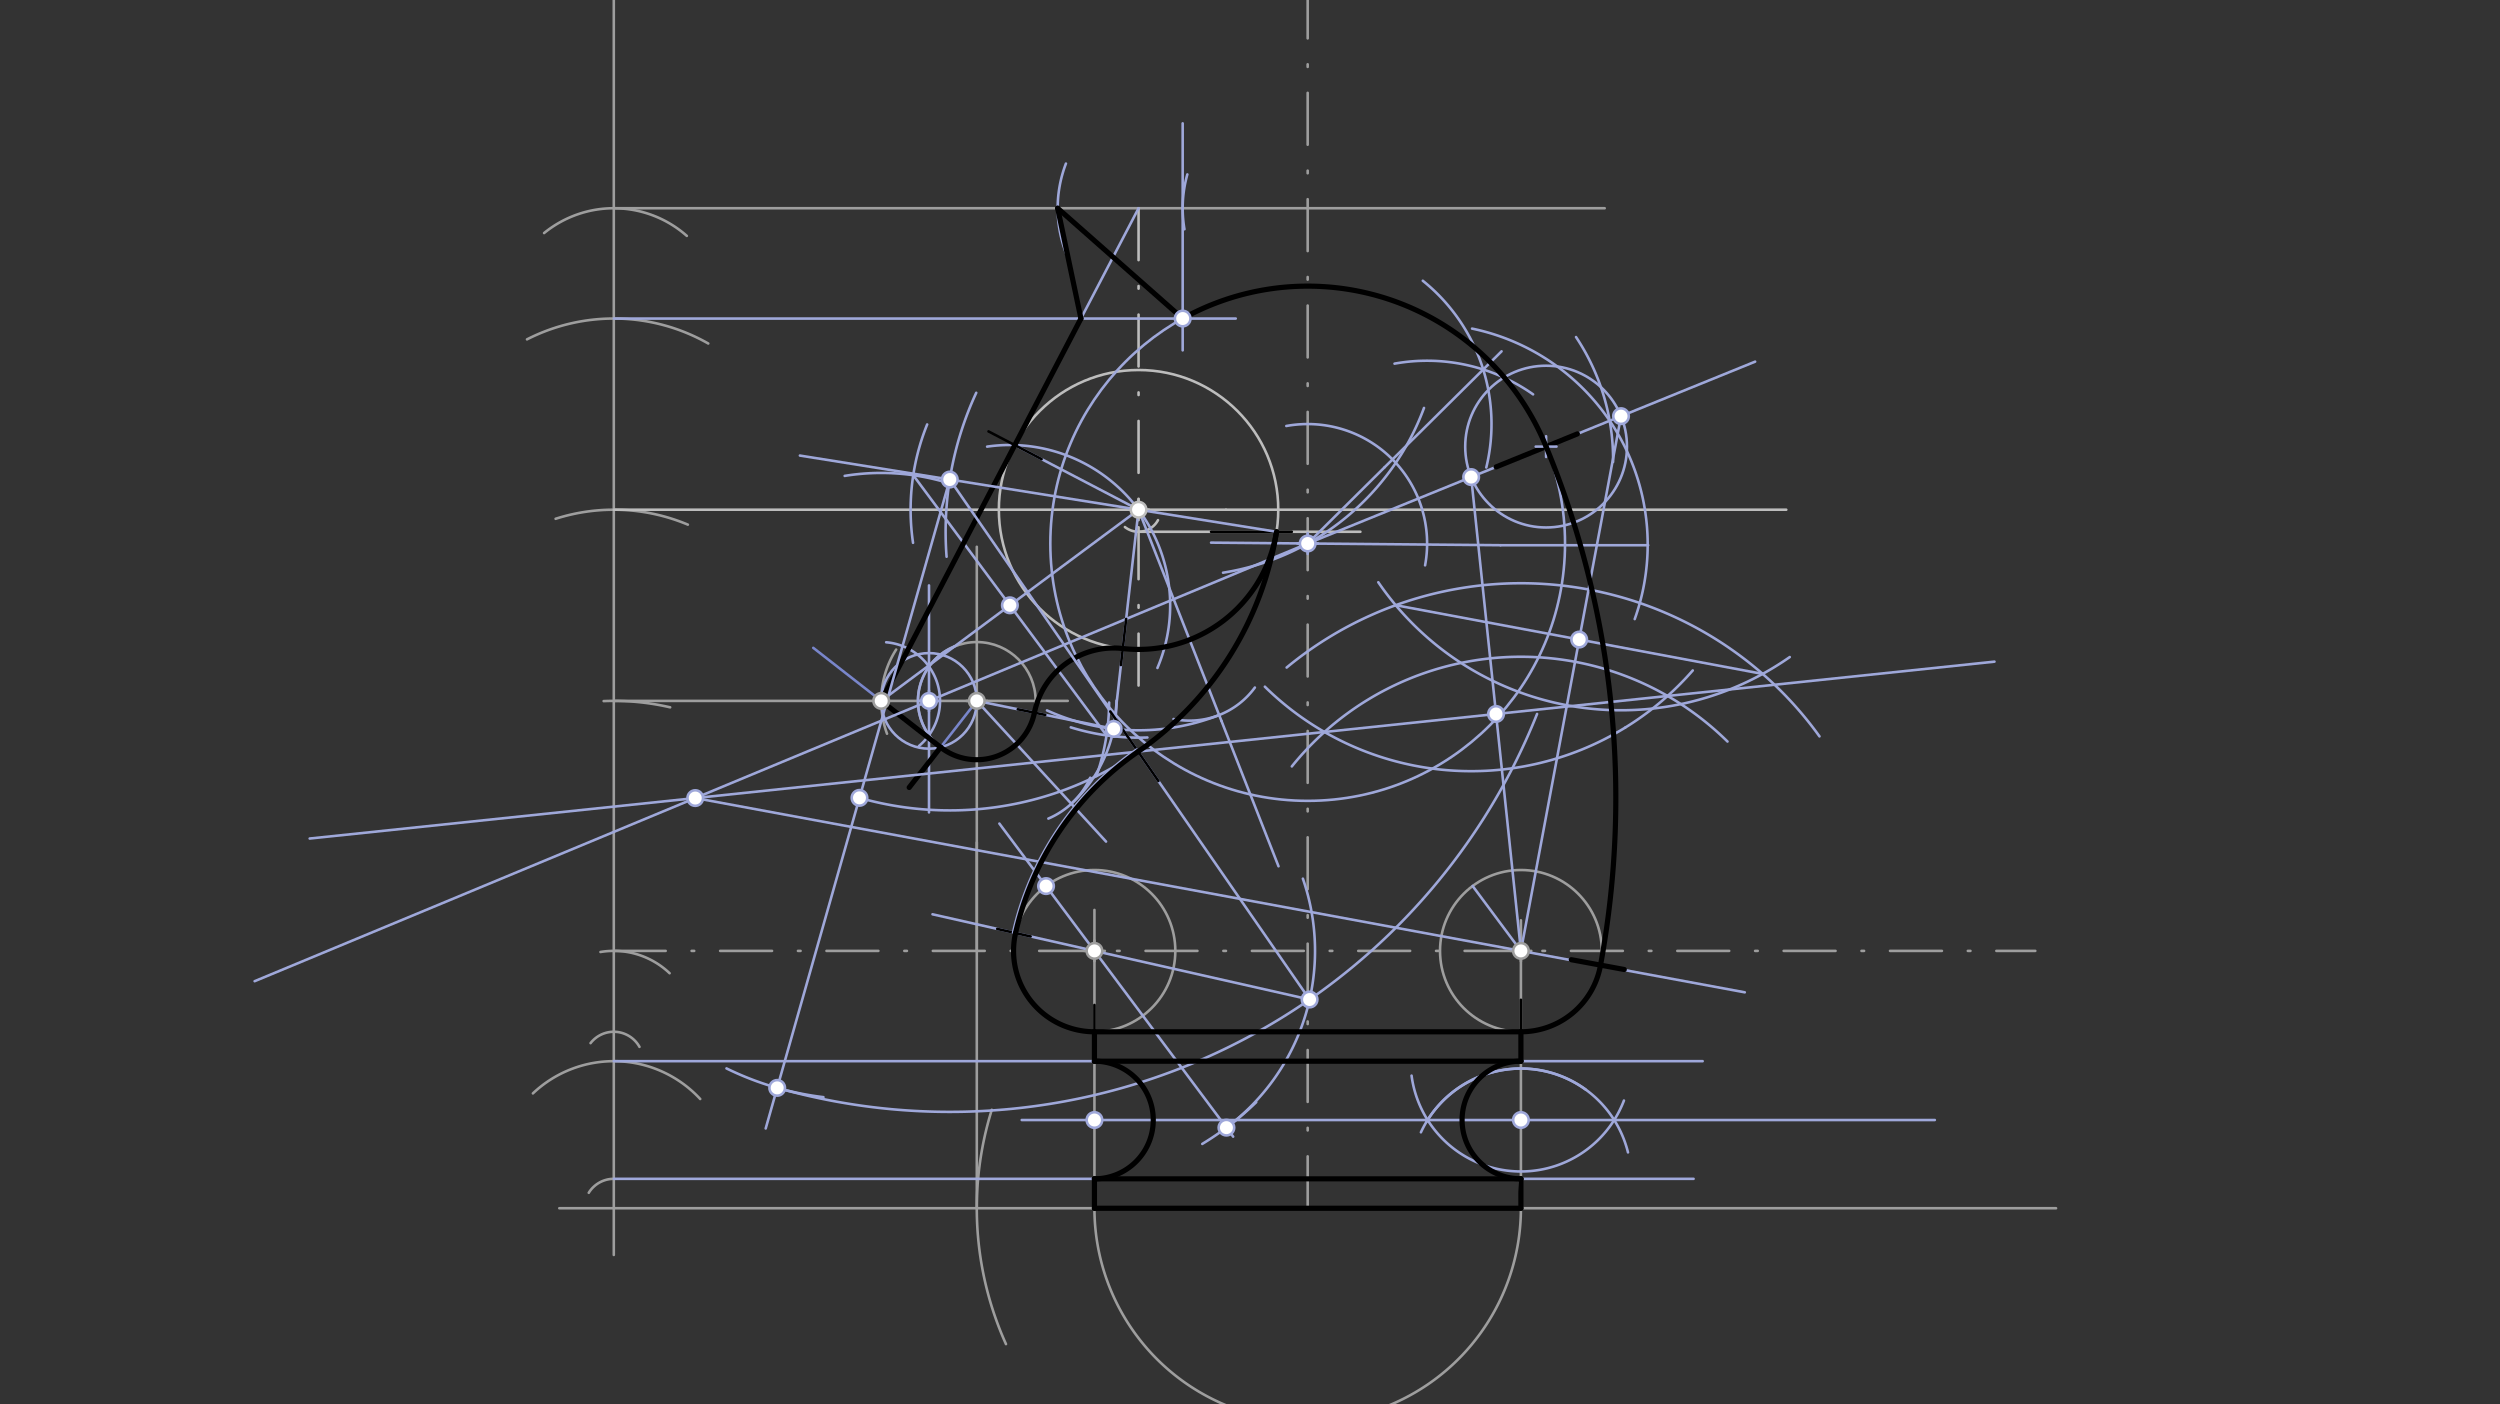 <svg xmlns="http://www.w3.org/2000/svg" class="svg--816" height="100%" preserveAspectRatio="xMidYMid meet" viewBox="0 0 963.78 541.417" width="100%"><rect x="0" y="0" width="963.78" height="541.417" fill="#333333" stroke="none"/><defs><marker id="marker-arrow" markerHeight="16" markerUnits="userSpaceOnUse" markerWidth="24" orient="auto-start-reverse" refX="24" refY="4" viewBox="0 0 24 8"><path d="M 0 0 L 24 4 L 0 8 z" stroke="inherit"></path></marker></defs><g class="aux-layer--949"></g><g class="main-layer--75a"><g class="element--733"><line stroke="#9E9E9E" stroke-dasharray="none" stroke-linecap="round" stroke-width="1" x1="215.625" x2="792.625" y1="465.793" y2="465.793"></line></g><g class="element--733"><line stroke="#9E9E9E" stroke-dasharray="none" stroke-linecap="round" stroke-width="1" x1="236.625" x2="236.625" y1="483.793" y2="-6.207"></line></g><g class="element--733"><path d="M 236.625 454.454 A 11.339 11.339 0 0 0 226.978 459.835" fill="none" stroke="#9E9E9E" stroke-dasharray="none" stroke-linecap="round" stroke-width="1"></path></g><g class="element--733"><path d="M 269.934 423.673 A 45.354 45.354 0 0 0 205.449 421.514" fill="none" stroke="#9E9E9E" stroke-dasharray="none" stroke-linecap="round" stroke-width="1"></path></g><g class="element--733"><path d="M 246.525 403.573 A 11.339 11.339 0 0 0 227.672 402.143" fill="none" stroke="#9E9E9E" stroke-dasharray="none" stroke-linecap="round" stroke-width="1"></path></g><g class="element--733"><path d="M 231.495 367.005 A 31.181 31.181 0 0 1 258.138 375.19" fill="none" stroke="#9E9E9E" stroke-dasharray="none" stroke-linecap="round" stroke-width="1"></path></g><g class="element--733"><line stroke="#9E9E9E" stroke-dasharray="20, 10, 1, 10" stroke-linecap="round" stroke-width="1" x1="236.625" x2="784.625" y1="366.58" y2="366.58"></line></g><g class="element--733"><line stroke="#9E9E9E" stroke-dasharray="20, 10, 1, 10" stroke-linecap="round" stroke-width="1" x1="504.125" x2="504.125" y1="465.793" y2="-15.207"></line></g><g class="element--733"><path d="M 421.975 462.806 A 82.205 82.205 0 1 0 585.597 454.844" fill="none" stroke="#9E9E9E" stroke-dasharray="none" stroke-linecap="round" stroke-width="1"></path></g><g class="element--733"><line stroke="#9E9E9E" stroke-dasharray="none" stroke-linecap="round" stroke-width="1" x1="421.92" x2="421.92" y1="465.793" y2="350.793"></line></g><g class="element--733"><line stroke="#9E9E9E" stroke-dasharray="none" stroke-linecap="round" stroke-width="1" x1="586.33" x2="586.33" y1="465.793" y2="354.793"></line></g><g class="element--733"><g class="center--a87"><line x1="417.92" y1="366.58" x2="425.92" y2="366.58" stroke="#9E9E9E" stroke-width="1" stroke-linecap="round"></line><line x1="421.92" y1="362.58" x2="421.92" y2="370.58" stroke="#9E9E9E" stroke-width="1" stroke-linecap="round"></line><circle class="hit--87b" cx="421.92" cy="366.58" r="4" stroke="none" fill="transparent"></circle></g><circle cx="421.92" cy="366.58" fill="none" r="31.181" stroke="#9E9E9E" stroke-dasharray="none" stroke-width="1"></circle></g><g class="element--733"><g class="center--a87"><line x1="582.33" y1="366.58" x2="590.33" y2="366.58" stroke="#9E9E9E" stroke-width="1" stroke-linecap="round"></line><line x1="586.33" y1="362.58" x2="586.33" y2="370.58" stroke="#9E9E9E" stroke-width="1" stroke-linecap="round"></line><circle class="hit--87b" cx="586.33" cy="366.58" r="4" stroke="none" fill="transparent"></circle></g><circle cx="586.33" cy="366.58" fill="none" r="31.181" stroke="#9E9E9E" stroke-dasharray="none" stroke-width="1"></circle></g><g class="element--733"><path d="M 387.811 518.16 A 127.559 127.559 0 0 1 382.344 427.835" fill="none" stroke="#9E9E9E" stroke-dasharray="none" stroke-linecap="round" stroke-width="1"></path></g><g class="element--733"><line stroke="#9E9E9E" stroke-dasharray="none" stroke-linecap="round" stroke-width="1" x1="376.566" x2="376.566" y1="465.793" y2="324.793"></line></g><g class="element--733"><line stroke="#9E9E9E" stroke-dasharray="none" stroke-linecap="round" stroke-width="1" x1="376.566" x2="376.566" y1="366.58" y2="270.202"></line></g><g class="element--733"><path d="M 232.726 270.281 A 96.378 96.378 0 0 1 258.345 272.682" fill="none" stroke="#9E9E9E" stroke-dasharray="none" stroke-linecap="round" stroke-width="1"></path></g><g class="element--733"><line stroke="#9E9E9E" stroke-dasharray="none" stroke-linecap="round" stroke-width="1" x1="236.625" x2="376.566" y1="270.202" y2="270.202"></line></g><g class="element--733"><line stroke="#9E9E9E" stroke-dasharray="none" stroke-linecap="round" stroke-width="1" x1="376.566" x2="376.566" y1="270.202" y2="210.793"></line></g><g class="element--733"><line stroke="#9E9E9E" stroke-dasharray="none" stroke-linecap="round" stroke-width="1" x1="376.566" x2="411.625" y1="270.202" y2="270.202"></line></g><g class="element--733"><g class="center--a87"><line x1="372.566" y1="270.202" x2="380.566" y2="270.202" stroke="#9E9E9E" stroke-width="1" stroke-linecap="round"></line><line x1="376.566" y1="266.202" x2="376.566" y2="274.202" stroke="#9E9E9E" stroke-width="1" stroke-linecap="round"></line><circle class="hit--87b" cx="376.566" cy="270.202" r="4" stroke="none" fill="transparent"></circle></g><circle cx="376.566" cy="270.202" fill="none" r="22.677" stroke="#9E9E9E" stroke-dasharray="none" stroke-width="1"></circle></g><g class="element--733"><path d="M 341.953 282.847 A 36.85 36.85 0 0 1 345.474 250.423" fill="none" stroke="#9E9E9E" stroke-dasharray="none" stroke-linecap="round" stroke-width="1"></path></g><g class="element--733"><path d="M 265.171 202.254 A 73.701 73.701 0 0 0 214.203 199.995" fill="none" stroke="#9E9E9E" stroke-dasharray="none" stroke-linecap="round" stroke-width="1"></path></g><g class="element--733"><path d="M 203.172 130.83 A 73.701 73.701 0 0 1 273.038 132.424" fill="none" stroke="#9E9E9E" stroke-dasharray="none" stroke-linecap="round" stroke-width="1"></path></g><g class="element--733"><path d="M 264.773 90.932 A 42.52 42.52 0 0 0 209.762 89.842" fill="none" stroke="#9E9E9E" stroke-dasharray="none" stroke-linecap="round" stroke-width="1"></path></g><g class="element--733"><line stroke="#9E9E9E" stroke-dasharray="none" stroke-linecap="round" stroke-width="1" x1="236.625" x2="618.625" y1="80.281" y2="80.281"></line></g><g class="element--733"><path d="M 456.619 88.364 A 48.189 48.189 0 0 1 457.733 67.246" fill="none" stroke="#9FA8DA" stroke-dasharray="none" stroke-linecap="round" stroke-width="1"></path></g><g class="element--733"><path d="M 412.095 100.285 A 48.189 48.189 0 0 1 410.926 63.07" fill="none" stroke="#9FA8DA" stroke-dasharray="none" stroke-linecap="round" stroke-width="1"></path></g><g class="element--733"><line stroke="#BDBDBD" stroke-dasharray="20, 10, 1, 10" stroke-linecap="round" stroke-width="1" x1="438.928" x2="438.928" y1="80.281" y2="271.043"></line></g><g class="element--733"><line stroke="#BDBDBD" stroke-dasharray="none" stroke-linecap="round" stroke-width="1" x1="236.625" x2="472.625" y1="196.502" y2="196.502"></line></g><g class="element--733"><g class="center--a87"><line x1="434.928" y1="196.502" x2="442.928" y2="196.502" stroke="#BDBDBD" stroke-width="1" stroke-linecap="round"></line><line x1="438.928" y1="192.502" x2="438.928" y2="200.502" stroke="#BDBDBD" stroke-width="1" stroke-linecap="round"></line><circle class="hit--87b" cx="438.928" cy="196.502" r="4" stroke="none" fill="transparent"></circle></g><circle cx="438.928" cy="196.502" fill="none" r="53.858" stroke="#BDBDBD" stroke-dasharray="none" stroke-width="1"></circle></g><g class="element--733"><path d="M 446.417 200.53 A 8.504 8.504 0 0 1 433.674 203.188" fill="none" stroke="#BDBDBD" stroke-dasharray="none" stroke-linecap="round" stroke-width="1"></path></g><g class="element--733"><line stroke="#BDBDBD" stroke-dasharray="none" stroke-linecap="round" stroke-width="1" x1="472.625" x2="688.625" y1="196.502" y2="196.502"></line></g><g class="element--733"><line stroke="#BDBDBD" stroke-dasharray="none" stroke-linecap="round" stroke-width="1" x1="438.928" x2="524.446" y1="205.006" y2="205.006"></line></g><g class="element--733"><path d="M 354.286 287.579 A 22.677 22.677 0 0 0 341.64 247.607" fill="none" stroke="#9FA8DA" stroke-dasharray="none" stroke-linecap="round" stroke-width="1"></path></g><g class="element--733"><path d="M 365.686 290.099 A 22.677 22.677 0 0 1 367.885 249.253" fill="none" stroke="#9FA8DA" stroke-dasharray="none" stroke-linecap="round" stroke-width="1"></path></g><g class="element--733"><line stroke="#9FA8DA" stroke-dasharray="none" stroke-linecap="round" stroke-width="1" x1="358.141" x2="358.141" y1="225.686" y2="313.186"></line></g><g class="element--733"><g class="center--a87"><line x1="354.141" y1="270.202" x2="362.141" y2="270.202" stroke="#9FA8DA" stroke-width="1" stroke-linecap="round"></line><line x1="358.141" y1="266.202" x2="358.141" y2="274.202" stroke="#9FA8DA" stroke-width="1" stroke-linecap="round"></line><circle class="hit--87b" cx="358.141" cy="270.202" r="4" stroke="none" fill="transparent"></circle></g><circle cx="358.141" cy="270.202" fill="none" r="18.425" stroke="#9FA8DA" stroke-dasharray="none" stroke-width="1"></circle></g><g class="element--733"><line stroke="#7986CB" stroke-dasharray="none" stroke-linecap="round" stroke-width="1" x1="362.611" x2="376.566" y1="288.077" y2="270.202"></line></g><g class="element--733"><line stroke="#7986CB" stroke-dasharray="none" stroke-linecap="round" stroke-width="1" x1="313.525" x2="362.611" y1="249.755" y2="288.077"></line></g><g class="element--733"><line stroke="#000000" stroke-dasharray="none" stroke-linecap="round" stroke-width="2" x1="339.716" x2="362.611" y1="270.202" y2="288.077"></line></g><g class="element--733"><line stroke="#000000" stroke-dasharray="none" stroke-linecap="round" stroke-width="2" x1="362.611" x2="350.508" y1="288.077" y2="303.579"></line></g><g class="element--733"><line stroke="#9FA8DA" stroke-dasharray="none" stroke-linecap="round" stroke-width="1" x1="339.716" x2="438.928" y1="270.202" y2="196.502"></line></g><g class="element--733"><path d="M 325.64 183.463 A 87.874 87.874 0 0 1 366.795 186.605" fill="none" stroke="#9FA8DA" stroke-dasharray="none" stroke-linecap="round" stroke-width="1"></path></g><g class="element--733"><path d="M 422.682 299.157 A 87.874 87.874 0 0 0 427.587 270.84" fill="none" stroke="#9FA8DA" stroke-dasharray="none" stroke-linecap="round" stroke-width="1"></path></g><g class="element--733"><path d="M 351.985 209.257 A 87.874 87.874 0 0 1 357.43 163.641" fill="none" stroke="#9FA8DA" stroke-dasharray="none" stroke-linecap="round" stroke-width="1"></path></g><g class="element--733"><path d="M 442.326 284.31 A 87.874 87.874 0 0 1 412.806 280.403" fill="none" stroke="#9FA8DA" stroke-dasharray="none" stroke-linecap="round" stroke-width="1"></path></g><g class="element--733"><line stroke="#9FA8DA" stroke-dasharray="none" stroke-linecap="round" stroke-width="1" x1="352.067" x2="426.577" y1="183.201" y2="283.503"></line></g><g class="element--733"><path d="M 438.928 196.502 A 61.796 61.796 0 0 1 446.201 257.507" fill="none" stroke="#9FA8DA" stroke-dasharray="none" stroke-linecap="round" stroke-width="1"></path></g><g class="element--733"><path d="M 438.928 196.502 A 61.796 61.796 0 0 0 380.556 172.181" fill="none" stroke="#9FA8DA" stroke-dasharray="none" stroke-linecap="round" stroke-width="1"></path></g><g class="element--733"><line stroke="#9FA8DA" stroke-dasharray="none" stroke-linecap="round" stroke-width="1" x1="438.928" x2="391.181" y1="196.502" y2="171.584"></line></g><g class="element--733"><line stroke="#000000" stroke-dasharray="none" stroke-linecap="round" stroke-width="1" x1="391.181" x2="381.083" y1="171.584" y2="166.315"></line></g><g class="element--733"><line stroke="#000000" stroke-dasharray="none" stroke-linecap="round" stroke-width="1" x1="391.181" x2="401.537" y1="171.584" y2="176.989"></line></g><g class="element--733"><line stroke="#9FA8DA" stroke-dasharray="none" stroke-linecap="round" stroke-width="1" x1="438.928" x2="339.716" y1="80.281" y2="270.202"></line></g><g class="element--733"><line stroke="#9FA8DA" stroke-dasharray="none" stroke-linecap="round" stroke-width="1" x1="236.625" x2="476.391" y1="122.801" y2="122.801"></line></g><g class="element--733"><line stroke="#9FA8DA" stroke-dasharray="none" stroke-linecap="round" stroke-width="1" x1="416.716" x2="407.747" y1="122.801" y2="80.281"></line></g><g class="element--733"><line stroke="#9FA8DA" stroke-dasharray="none" stroke-linecap="round" stroke-width="1" x1="455.936" x2="455.936" y1="80.281" y2="135.061"></line></g><g class="element--733"><line stroke="#9FA8DA" stroke-dasharray="none" stroke-linecap="round" stroke-width="1" x1="455.936" x2="455.936" y1="80.281" y2="47.561"></line></g><g class="element--733"><line stroke="#9FA8DA" stroke-dasharray="none" stroke-linecap="round" stroke-width="1" x1="407.747" x2="455.936" y1="80.281" y2="122.801"></line></g><g class="element--733"><line stroke="#000000" stroke-dasharray="none" stroke-linecap="round" stroke-width="2" x1="339.716" x2="416.716" y1="270.202" y2="122.801"></line></g><g class="element--733"><line stroke="#000000" stroke-dasharray="none" stroke-linecap="round" stroke-width="2" x1="416.716" x2="407.747" y1="122.801" y2="80.281"></line></g><g class="element--733"><line stroke="#000000" stroke-dasharray="none" stroke-linecap="round" stroke-width="2" x1="407.747" x2="455.936" y1="80.281" y2="122.801"></line></g><g class="element--733"><path d="M 548.967 157.274 A 99.213 99.213 0 0 1 471.506 220.784" fill="none" stroke="#9FA8DA" stroke-dasharray="none" stroke-linecap="round" stroke-width="1"></path></g><g class="element--733"><g class="center--a87"><line x1="500.125" y1="209.524" x2="508.125" y2="209.524" stroke="#9FA8DA" stroke-width="1" stroke-linecap="round"></line><line x1="504.125" y1="205.524" x2="504.125" y2="213.524" stroke="#9FA8DA" stroke-width="1" stroke-linecap="round"></line><circle class="hit--87b" cx="504.125" cy="209.524" r="4" stroke="none" fill="transparent"></circle></g><circle cx="504.125" cy="209.524" fill="none" r="99.213" stroke="#9FA8DA" stroke-dasharray="none" stroke-width="1"></circle></g><g class="element--733"><line stroke="#9FA8DA" stroke-dasharray="none" stroke-linecap="round" stroke-width="1" x1="466.886" x2="578.466" y1="209.193" y2="210.186"></line></g><g class="element--733"><line stroke="#9FA8DA" stroke-dasharray="none" stroke-linecap="round" stroke-width="1" x1="578.466" x2="635.391" y1="210.186" y2="210.186"></line></g><g class="element--733"><path d="M 549.391 217.936 A 46.04 46.04 0 0 0 495.897 164.225" fill="none" stroke="#9FA8DA" stroke-dasharray="none" stroke-linecap="round" stroke-width="1"></path></g><g class="element--733"><line stroke="#9FA8DA" stroke-dasharray="none" stroke-linecap="round" stroke-width="1" x1="533.798" x2="504.125" y1="180.114" y2="209.524"></line></g><g class="element--733"><path d="M 455.936 122.801 A 99.213 99.213 0 0 1 596.799 174.102" fill="none" stroke="#7986CB" stroke-dasharray="none" stroke-linecap="round" stroke-width="1"></path></g><g class="element--733"><line stroke="#9FA8DA" stroke-dasharray="none" stroke-linecap="round" stroke-width="1" x1="586.33" x2="567.713" y1="366.58" y2="341.567"></line></g><g class="element--733"><path d="M 630.204 238.661 A 85.039 85.039 0 0 0 567.51 126.683" fill="none" stroke="#9FA8DA" stroke-dasharray="none" stroke-linecap="round" stroke-width="1"></path></g><g class="element--733"><line stroke="#9FA8DA" stroke-dasharray="none" stroke-linecap="round" stroke-width="1" x1="358.141" x2="504.125" y1="270.202" y2="209.524"></line></g><g class="element--733"><line stroke="#9FA8DA" stroke-dasharray="none" stroke-linecap="round" stroke-width="1" x1="533.798" x2="578.863" y1="180.114" y2="135.449"></line></g><g class="element--733"><path d="M 572.988 180.214 A 70.866 70.866 0 0 0 548.514 108.242" fill="none" stroke="#9FA8DA" stroke-dasharray="none" stroke-linecap="round" stroke-width="1"></path></g><g class="element--733"><path d="M 537.615 140.188 A 70.866 70.866 0 0 1 591.016 152.029" fill="none" stroke="#9FA8DA" stroke-dasharray="none" stroke-linecap="round" stroke-width="1"></path></g><g class="element--733"><path d="M 607.584 129.945 A 85.039 85.039 0 0 1 621.859 178.072" fill="none" stroke="#9FA8DA" stroke-dasharray="none" stroke-linecap="round" stroke-width="1"></path></g><g class="element--733"><line stroke="#9FA8DA" stroke-dasharray="none" stroke-linecap="round" stroke-width="1" x1="504.125" x2="620.548" y1="209.524" y2="162.209"></line></g><g class="element--733"><line stroke="#000000" stroke-dasharray="none" stroke-linecap="round" stroke-width="2" x1="576.778" x2="608.092" y1="179.997" y2="167.271"></line></g><g class="element--733"><line stroke="#9FA8DA" stroke-dasharray="none" stroke-linecap="round" stroke-width="1" x1="358.141" x2="98.165" y1="270.202" y2="378.261"></line></g><g class="element--733"><line stroke="#9FA8DA" stroke-dasharray="none" stroke-linecap="round" stroke-width="1" x1="620.548" x2="676.623" y1="162.209" y2="139.419"></line></g><g class="element--733"><g class="center--a87"><line x1="592.037" y1="172.17" x2="600.037" y2="172.17" stroke="#9FA8DA" stroke-width="1" stroke-linecap="round"></line><line x1="596.037" y1="168.17" x2="596.037" y2="176.17" stroke="#9FA8DA" stroke-width="1" stroke-linecap="round"></line><circle class="hit--87b" cx="596.037" cy="172.17" r="4" stroke="none" fill="transparent"></circle></g><circle cx="596.037" cy="172.17" fill="none" r="31.181" stroke="#9FA8DA" stroke-dasharray="none" stroke-width="1"></circle></g><g class="element--733"><line stroke="#9FA8DA" stroke-dasharray="none" stroke-linecap="round" stroke-width="1" x1="624.924" x2="586.33" y1="160.43" y2="366.58"></line></g><g class="element--733"><path d="M 701.43 283.877 A 141.732 141.732 0 0 0 496.023 257.343" fill="none" stroke="#9FA8DA" stroke-dasharray="none" stroke-linecap="round" stroke-width="1"></path></g><g class="element--733"><path d="M 689.963 253.308 A 113.386 113.386 0 0 1 531.354 224.47" fill="none" stroke="#9FA8DA" stroke-dasharray="none" stroke-linecap="round" stroke-width="1"></path></g><g class="element--733"><line stroke="#9FA8DA" stroke-dasharray="none" stroke-linecap="round" stroke-width="1" x1="538.069" x2="679.53" y1="233.318" y2="259.801"></line></g><g class="element--733"><line stroke="#9FA8DA" stroke-dasharray="none" stroke-linecap="round" stroke-width="1" x1="567.15" x2="586.33" y1="183.91" y2="366.58"></line></g><g class="element--733"><path d="M 665.963 285.865 A 113.386 113.386 0 0 0 498.024 295.457" fill="none" stroke="#9FA8DA" stroke-dasharray="none" stroke-linecap="round" stroke-width="1"></path></g><g class="element--733"><path d="M 626.517 280.512 A 113.386 113.386 0 0 1 487.626 264.732" fill="none" stroke="#9FA8DA" stroke-dasharray="none" stroke-linecap="round" stroke-width="1"></path></g><g class="element--733"><path d="M 652.571 258.473 A 113.386 113.386 0 0 1 626.517 280.512" fill="none" stroke="#9FA8DA" stroke-dasharray="none" stroke-linecap="round" stroke-width="1"></path></g><g class="element--733"><line stroke="#9FA8DA" stroke-dasharray="none" stroke-linecap="round" stroke-width="1" x1="510.603" x2="642.877" y1="282.189" y2="268.301"></line></g><g class="element--733"><line stroke="#9FA8DA" stroke-dasharray="none" stroke-linecap="round" stroke-width="1" x1="510.603" x2="119.39" y1="282.189" y2="323.264"></line></g><g class="element--733"><line stroke="#9FA8DA" stroke-dasharray="none" stroke-linecap="round" stroke-width="1" x1="642.877" x2="768.889" y1="268.301" y2="255.071"></line></g><g class="element--733"><line stroke="#9FA8DA" stroke-dasharray="none" stroke-linecap="round" stroke-width="1" x1="268.026" x2="586.33" y1="307.659" y2="366.58"></line></g><g class="element--733"><line stroke="#9FA8DA" stroke-dasharray="none" stroke-linecap="round" stroke-width="1" x1="586.33" x2="672.631" y1="366.58" y2="382.556"></line></g><g class="element--733"><path d="M 455.936 122.801 A 99.213 99.213 0 0 1 596.037 172.17" fill="none" stroke="#000000" stroke-dasharray="none" stroke-linecap="round" stroke-width="2"></path></g><g class="element--733"><path d="M 596.037 172.17 A 354.892 354.892 0 0 1 616.989 372.256" fill="none" stroke="#000000" stroke-dasharray="none" stroke-linecap="round" stroke-width="2"></path></g><g class="element--733"><line stroke="#000000" stroke-dasharray="none" stroke-linecap="round" stroke-width="2" x1="617.025" x2="626.167" y1="372.064" y2="373.757"></line></g><g class="element--733"><line stroke="#000000" stroke-dasharray="none" stroke-linecap="round" stroke-width="2" x1="617.025" x2="605.757" y1="372.064" y2="369.979"></line></g><g class="element--733"><line stroke="#9FA8DA" stroke-dasharray="none" stroke-linecap="round" stroke-width="1" x1="376.566" x2="426.391" y1="270.202" y2="324.436"></line></g><g class="element--733"><path d="M 420.284 299.827 A 31.181 31.181 0 0 1 404.169 315.571" fill="none" stroke="#9FA8DA" stroke-dasharray="none" stroke-linecap="round" stroke-width="1"></path></g><g class="element--733"><line stroke="#9FA8DA" stroke-dasharray="none" stroke-linecap="round" stroke-width="1" x1="438.928" x2="470.891" y1="196.502" y2="277.936"></line></g><g class="element--733"><line stroke="#9FA8DA" stroke-dasharray="none" stroke-linecap="round" stroke-width="1" x1="470.891" x2="492.879" y1="277.936" y2="333.959"></line></g><g class="element--733"><path d="M 483.757 265.066 A 31.181 31.181 0 0 1 452.415 277.197" fill="none" stroke="#9FA8DA" stroke-dasharray="none" stroke-linecap="round" stroke-width="1"></path></g><g class="element--733"><path d="M 469.998 275.662 A 85.039 85.039 0 0 1 403.634 273.871" fill="none" stroke="#9FA8DA" stroke-dasharray="none" stroke-linecap="round" stroke-width="1"></path></g><g class="element--733"><path d="M 413.003 309.864 A 53.858 53.858 0 0 0 430.424 270.117" fill="none" stroke="#9FA8DA" stroke-dasharray="none" stroke-linecap="round" stroke-width="1"></path></g><g class="element--733"><line stroke="#9FA8DA" stroke-dasharray="none" stroke-linecap="round" stroke-width="1" x1="429.331" x2="376.566" y1="280.998" y2="270.202"></line></g><g class="element--733"><line stroke="#9FA8DA" stroke-dasharray="none" stroke-linecap="round" stroke-width="1" x1="429.331" x2="438.928" y1="280.998" y2="196.502"></line></g><g class="element--733"><line stroke="#000000" stroke-dasharray="none" stroke-linecap="round" stroke-width="1" x1="432.85" x2="434.145" y1="250.016" y2="238.611"></line></g><g class="element--733"><line stroke="#000000" stroke-dasharray="none" stroke-linecap="round" stroke-width="1" x1="432.85" x2="432.128" y1="250.016" y2="256.374"></line></g><g class="element--733"><line stroke="#000000" stroke-dasharray="none" stroke-linecap="round" stroke-width="1" x1="398.783" x2="392.372" y1="274.748" y2="273.436"></line></g><g class="element--733"><line stroke="#000000" stroke-dasharray="none" stroke-linecap="round" stroke-width="1" x1="398.034" x2="402.949" y1="274.595" y2="275.6"></line></g><g class="element--733"><path d="M 362.611 288.077 A 22.677 22.677 0 0 0 398.783 274.748" fill="none" stroke="#000000" stroke-dasharray="none" stroke-linecap="round" stroke-width="2"></path></g><g class="element--733"><path d="M 398.783 274.748 A 31.181 31.181 0 0 1 432.85 250.016" fill="none" stroke="#000000" stroke-dasharray="none" stroke-linecap="round" stroke-width="2"></path></g><g class="element--733"><line stroke="#000000" stroke-dasharray="none" stroke-linecap="round" stroke-width="1" x1="492.111" x2="466.886" y1="205.006" y2="205.006"></line></g><g class="element--733"><line stroke="#000000" stroke-dasharray="none" stroke-linecap="round" stroke-width="1" x1="492.111" x2="498" y1="205.006" y2="205.006"></line></g><g class="element--733"><path d="M 432.85 250.016 A 53.858 53.858 0 0 0 492.111 205.006" fill="none" stroke="#000000" stroke-dasharray="none" stroke-linecap="round" stroke-width="2"></path></g><g class="element--733"><line stroke="#9FA8DA" stroke-dasharray="none" stroke-linecap="round" stroke-width="1" x1="492.111" x2="438.928" y1="205.006" y2="196.502"></line></g><g class="element--733"><line stroke="#9FA8DA" stroke-dasharray="none" stroke-linecap="round" stroke-width="1" x1="438.928" x2="308.374" y1="196.502" y2="175.626"></line></g><g class="element--733"><path d="M 376.347 151.434 A 127.559 127.559 0 0 0 364.915 214.622" fill="none" stroke="#9FA8DA" stroke-dasharray="none" stroke-linecap="round" stroke-width="1"></path></g><g class="element--733"><path d="M 492.111 205.006 A 127.559 127.559 0 0 1 330.898 307.455" fill="none" stroke="#9FA8DA" stroke-dasharray="none" stroke-linecap="round" stroke-width="1"></path></g><g class="element--733"><line stroke="#9FA8DA" stroke-dasharray="none" stroke-linecap="round" stroke-width="1" x1="366.152" x2="300.391" y1="184.865" y2="416.686"></line></g><g class="element--733"><path d="M 317.435 422.967 A 116.22 116.22 0 0 1 280.079 411.886" fill="none" stroke="#9FA8DA" stroke-dasharray="none" stroke-linecap="round" stroke-width="1"></path></g><g class="element--733"><line stroke="#9FA8DA" stroke-dasharray="none" stroke-linecap="round" stroke-width="1" x1="300.391" x2="295.184" y1="416.686" y2="435.038"></line></g><g class="element--733"><line stroke="#9FA8DA" stroke-dasharray="none" stroke-linecap="round" stroke-width="1" x1="421.92" x2="475.391" y1="366.58" y2="438.186"></line></g><g class="element--733"><line stroke="#9FA8DA" stroke-dasharray="none" stroke-linecap="round" stroke-width="1" x1="421.92" x2="385.273" y1="366.58" y2="317.504"></line></g><g class="element--733"><path d="M 484.264 424.94 A 116.22 116.22 0 0 1 463.499 440.989" fill="none" stroke="#9FA8DA" stroke-dasharray="none" stroke-linecap="round" stroke-width="1"></path></g><g class="element--733"><path d="M 299.623 419.391 A 243.78 243.78 0 0 0 592.558 275.246" fill="none" stroke="#9FA8DA" stroke-dasharray="none" stroke-linecap="round" stroke-width="1"></path></g><g class="element--733"><path d="M 472.802 434.718 A 85.039 85.039 0 0 0 502.275 338.744" fill="none" stroke="#9FA8DA" stroke-dasharray="none" stroke-linecap="round" stroke-width="1"></path></g><g class="element--733"><line stroke="#9FA8DA" stroke-dasharray="none" stroke-linecap="round" stroke-width="1" x1="504.867" x2="421.92" y1="385.331" y2="366.58"></line></g><g class="element--733"><line stroke="#9FA8DA" stroke-dasharray="none" stroke-linecap="round" stroke-width="1" x1="421.92" x2="359.495" y1="366.58" y2="352.469"></line></g><g class="element--733"><line stroke="#000000" stroke-dasharray="none" stroke-linecap="round" stroke-width="1" x1="391.507" x2="397.31" y1="359.705" y2="361.017"></line></g><g class="element--733"><line stroke="#000000" stroke-dasharray="none" stroke-linecap="round" stroke-width="1" x1="391.507" x2="384.453" y1="359.705" y2="358.111"></line></g><g class="element--733"><line stroke="#9FA8DA" stroke-dasharray="none" stroke-linecap="round" stroke-width="1" x1="504.867" x2="366.152" y1="385.331" y2="184.865"></line></g><g class="element--733"><line stroke="#000000" stroke-dasharray="none" stroke-linecap="round" stroke-width="1" x1="438.735" x2="446.555" y1="289.76" y2="301.061"></line></g><g class="element--733"><line stroke="#000000" stroke-dasharray="none" stroke-linecap="round" stroke-width="1" x1="439.228" x2="428.028" y1="290.472" y2="274.287"></line></g><g class="element--733"><path d="M 390.552 359.489 A 117.2 117.2 0 0 1 438.178 288.955" fill="none" stroke="#9FA8DA" stroke-dasharray="none" stroke-linecap="round" stroke-width="1"></path></g><g class="element--733"><path d="M 492.111 205.006 A 127.559 127.559 0 0 1 438.735 289.76" fill="none" stroke="#000000" stroke-dasharray="none" stroke-linecap="round" stroke-width="2"></path></g><g class="element--733"><path d="M 438.735 289.76 A 116.22 116.22 0 0 0 391.507 359.705" fill="none" stroke="#000000" stroke-dasharray="none" stroke-linecap="round" stroke-width="2"></path></g><g class="element--733"><line stroke="#000000" stroke-dasharray="none" stroke-linecap="round" stroke-width="1" x1="586.33" x2="586.33" y1="397.761" y2="407.936"></line></g><g class="element--733"><line stroke="#000000" stroke-dasharray="none" stroke-linecap="round" stroke-width="1" x1="586.33" x2="586.33" y1="397.761" y2="385.436"></line></g><g class="element--733"><line stroke="#000000" stroke-dasharray="none" stroke-linecap="round" stroke-width="1" x1="421.92" x2="421.92" y1="397.761" y2="387.436"></line></g><g class="element--733"><line stroke="#000000" stroke-dasharray="none" stroke-linecap="round" stroke-width="1" x1="421.92" x2="421.92" y1="397.761" y2="407.436"></line></g><g class="element--733"><line stroke="#9FA8DA" stroke-dasharray="none" stroke-linecap="round" stroke-width="1" x1="421.92" x2="586.33" y1="397.761" y2="397.761"></line></g><g class="element--733"><path d="M 421.92 397.761 A 31.181 31.181 0 0 1 391.507 359.705" fill="none" stroke="#000000" stroke-dasharray="none" stroke-linecap="round" stroke-width="2"></path></g><g class="element--733"><line stroke="#000000" stroke-dasharray="none" stroke-linecap="round" stroke-width="2" x1="421.92" x2="586.33" y1="397.761" y2="397.761"></line></g><g class="element--733"><path d="M 617.025 372.064 A 31.181 31.181 0 0 1 586.33 397.761" fill="none" stroke="#000000" stroke-dasharray="none" stroke-linecap="round" stroke-width="2"></path></g><g class="element--733"><line stroke="#9FA8DA" stroke-dasharray="none" stroke-linecap="round" stroke-width="1" x1="236.625" x2="656.391" y1="409.1" y2="409.1"></line></g><g class="element--733"><line stroke="#9FA8DA" stroke-dasharray="none" stroke-linecap="round" stroke-width="1" x1="236.625" x2="652.891" y1="454.454" y2="454.454"></line></g><g class="element--733"><line stroke="#000000" stroke-dasharray="none" stroke-linecap="round" stroke-width="2" x1="421.92" x2="586.33" y1="465.793" y2="465.793"></line></g><g class="element--733"><line stroke="#000000" stroke-dasharray="none" stroke-linecap="round" stroke-width="2" x1="421.92" x2="421.92" y1="465.793" y2="454.454"></line></g><g class="element--733"><line stroke="#000000" stroke-dasharray="none" stroke-linecap="round" stroke-width="2" x1="586.33" x2="586.33" y1="465.793" y2="454.454"></line></g><g class="element--733"><line stroke="#000000" stroke-dasharray="none" stroke-linecap="round" stroke-width="2" x1="421.92" x2="586.33" y1="454.454" y2="454.454"></line></g><g class="element--733"><line stroke="#000000" stroke-dasharray="none" stroke-linecap="round" stroke-width="2" x1="421.92" x2="421.92" y1="397.761" y2="409.1"></line></g><g class="element--733"><line stroke="#000000" stroke-dasharray="none" stroke-linecap="round" stroke-width="2" x1="586.33" x2="586.33" y1="397.761" y2="409.1"></line></g><g class="element--733"><line stroke="#000000" stroke-dasharray="none" stroke-linecap="round" stroke-width="2" x1="421.92" x2="586.33" y1="409.1" y2="409.1"></line></g><g class="element--733"><path d="M 611.34 420.068 A 42.52 42.52 0 0 0 547.784 436.506" fill="none" stroke="#9FA8DA" stroke-dasharray="none" stroke-linecap="round" stroke-width="1"></path></g><g class="element--733"><path d="M 627.608 444.255 A 42.52 42.52 0 0 0 549.963 432.423" fill="none" stroke="#9FA8DA" stroke-dasharray="none" stroke-linecap="round" stroke-width="1"></path></g><g class="element--733"><path d="M 626.044 424.288 A 42.52 42.52 0 0 1 544.177 414.678" fill="none" stroke="#9FA8DA" stroke-dasharray="none" stroke-linecap="round" stroke-width="1"></path></g><g class="element--733"><line stroke="#9FA8DA" stroke-dasharray="none" stroke-linecap="round" stroke-width="1" x1="622.297" x2="550.362" y1="431.777" y2="431.777"></line></g><g class="element--733"><line stroke="#9FA8DA" stroke-dasharray="none" stroke-linecap="round" stroke-width="1" x1="550.362" x2="393.891" y1="431.777" y2="431.777"></line></g><g class="element--733"><line stroke="#9FA8DA" stroke-dasharray="none" stroke-linecap="round" stroke-width="1" x1="622.297" x2="745.891" y1="431.777" y2="431.777"></line></g><g class="element--733"><path d="M 421.92 409.1 A 22.677 22.677 0 0 1 421.92 454.454" fill="none" stroke="#9FA8DA" stroke-dasharray="none" stroke-linecap="round" stroke-width="1"></path></g><g class="element--733"><path d="M 586.33 409.1 A 22.677 22.677 0 0 0 586.33 454.454" fill="none" stroke="#9FA8DA" stroke-dasharray="none" stroke-linecap="round" stroke-width="1"></path></g><g class="element--733"><path d="M 421.92 409.1 A 22.677 22.677 0 0 1 421.92 454.454" fill="none" stroke="#000000" stroke-dasharray="none" stroke-linecap="round" stroke-width="2"></path></g><g class="element--733"><path d="M 586.33 409.1 A 22.677 22.677 0 0 0 586.33 454.454" fill="none" stroke="#000000" stroke-dasharray="none" stroke-linecap="round" stroke-width="2"></path></g><g class="element--733"><circle cx="421.92" cy="366.58" r="3" stroke="#9E9E9E" stroke-width="1" fill="#ffffff"></circle>}</g><g class="element--733"><circle cx="586.33" cy="366.58" r="3" stroke="#9E9E9E" stroke-width="1" fill="#ffffff"></circle>}</g><g class="element--733"><circle cx="376.566" cy="270.202" r="3" stroke="#9E9E9E" stroke-width="1" fill="#ffffff"></circle>}</g><g class="element--733"><circle cx="339.716" cy="270.202" r="3" stroke="#9E9E9E" stroke-width="1" fill="#ffffff"></circle>}</g><g class="element--733"><circle cx="438.928" cy="196.502" r="3" stroke="#BDBDBD" stroke-width="1" fill="#ffffff"></circle>}</g><g class="element--733"><circle cx="358.141" cy="270.202" r="3" stroke="#9FA8DA" stroke-width="1" fill="#ffffff"></circle>}</g><g class="element--733"><circle cx="389.322" cy="233.352" r="3" stroke="#9FA8DA" stroke-width="1" fill="#ffffff"></circle>}</g><g class="element--733"><circle cx="455.936" cy="122.801" r="3" stroke="#9FA8DA" stroke-width="1" fill="#ffffff"></circle>}</g><g class="element--733"><circle cx="504.125" cy="209.524" r="3" stroke="#9FA8DA" stroke-width="1" fill="#ffffff"></circle>}</g><g class="element--733"><circle cx="567.15" cy="183.91" r="3" stroke="#9FA8DA" stroke-width="1" fill="#ffffff"></circle>}</g><g class="element--733"><circle cx="624.924" cy="160.43" r="3" stroke="#9FA8DA" stroke-width="1" fill="#ffffff"></circle>}</g><g class="element--733"><circle cx="608.799" cy="246.559" r="3" stroke="#9FA8DA" stroke-width="1" fill="#ffffff"></circle>}</g><g class="element--733"><circle cx="576.74" cy="275.245" r="3" stroke="#9FA8DA" stroke-width="1" fill="#ffffff"></circle>}</g><g class="element--733"><circle cx="268.026" cy="307.659" r="3" stroke="#9FA8DA" stroke-width="1" fill="#ffffff"></circle>}</g><g class="element--733"><circle cx="429.331" cy="280.998" r="3" stroke="#9FA8DA" stroke-width="1" fill="#ffffff"></circle>}</g><g class="element--733"><circle cx="366.152" cy="184.865" r="3" stroke="#9FA8DA" stroke-width="1" fill="#ffffff"></circle>}</g><g class="element--733"><circle cx="331.34" cy="307.582" r="3" stroke="#9FA8DA" stroke-width="1" fill="#ffffff"></circle>}</g><g class="element--733"><circle cx="299.623" cy="419.391" r="3" stroke="#9FA8DA" stroke-width="1" fill="#ffffff"></circle>}</g><g class="element--733"><circle cx="403.264" cy="341.596" r="3" stroke="#9FA8DA" stroke-width="1" fill="#ffffff"></circle>}</g><g class="element--733"><circle cx="472.802" cy="434.718" r="3" stroke="#9FA8DA" stroke-width="1" fill="#ffffff"></circle>}</g><g class="element--733"><circle cx="504.867" cy="385.331" r="3" stroke="#9FA8DA" stroke-width="1" fill="#ffffff"></circle>}</g><g class="element--733"><circle cx="421.92" cy="431.777" r="3" stroke="#9FA8DA" stroke-width="1" fill="#ffffff"></circle>}</g><g class="element--733"><circle cx="586.33" cy="431.777" r="3" stroke="#9FA8DA" stroke-width="1" fill="#ffffff"></circle>}</g></g><g class="snaps-layer--ac6"></g><g class="temp-layer--52d"></g></svg>